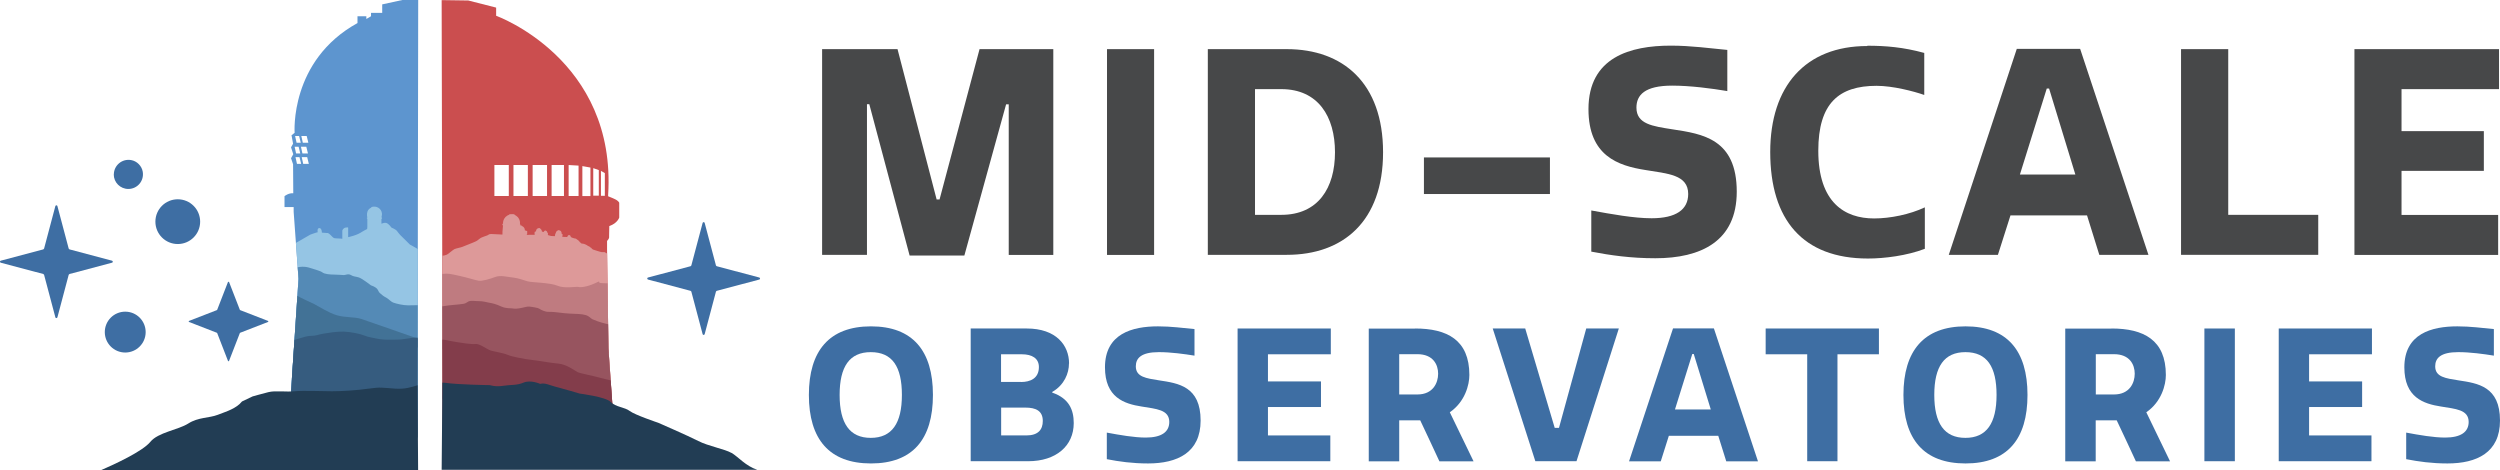 <?xml version="1.0" encoding="UTF-8"?>
<svg id="Layer_2" data-name="Layer 2" xmlns="http://www.w3.org/2000/svg" xmlns:xlink="http://www.w3.org/1999/xlink" viewBox="0 0 256.93 48.29">
  <defs>
    <style>
      .cls-1 {
        fill: #365c7f;
      }

      .cls-1, .cls-2, .cls-3, .cls-4, .cls-5, .cls-6, .cls-7, .cls-8, .cls-9, .cls-10, .cls-11, .cls-12, .cls-13, .cls-14 {
        stroke-width: 0px;
      }

      .cls-15 {
        clip-path: url(#clippath);
      }

      .cls-2 {
        fill: none;
      }

      .cls-3 {
        fill: #97545f;
      }

      .cls-4 {
        fill: #bf7b80;
      }

      .cls-5 {
        fill: #223d54;
      }

      .cls-6 {
        fill: #3e6ea3;
      }

      .cls-16 {
        clip-path: url(#clippath-1);
      }

      .cls-17 {
        clip-path: url(#clippath-4);
      }

      .cls-18 {
        clip-path: url(#clippath-3);
      }

      .cls-19 {
        clip-path: url(#clippath-2);
      }

      .cls-20 {
        clip-path: url(#clippath-5);
      }

      .cls-7 {
        fill: #427296;
      }

      .cls-8 {
        fill: #d99;
      }

      .cls-9 {
        fill: #5d95cf;
      }

      .cls-10 {
        fill: #474849;
      }

      .cls-11 {
        fill: #833d4b;
      }

      .cls-12 {
        fill: #cb4e4f;
      }

      .cls-13 {
        fill: #548ab6;
      }

      .cls-14 {
        fill: #95c5e4;
      }
    </style>
    <clipPath id="clippath">
      <path class="cls-2" d="M45.49,44.46l4.53-.09,2.42-.08.73.31h2.27l-.02-.22h.02s5.33-.28,5.33-.28l1,.12h.96l-.02-.19h.02s.38,0,.38,0l-.58-8.22-.14-10.22v-.83c.17-.17.24-.33.21-.48l.02-1.05c.84-.28,1.02-.87,1.02-.87v-1.53c-.16-.29-.56-.42-1.14-.66v-.12c.89-13.97-11.51-18.43-11.51-18.43v-.84l-2.86-.73-2.74-.04M52.29,20.14h-1.48v-3.18h1.48v3.18ZM54.25,20.14h-1.48v-3.18h1.48v3.18ZM56.22,20.14h-1.48v-3.18h1.48v3.18ZM57.96,20.14h-1.27v-3.18h1.27v3.18ZM59.46,20.14h-1.02v-3.18l1.02.06v3.12ZM60.68,20.15h-.83v-3.08l.83.15v2.93ZM61.54,20.11h-.57v-2.83l.57.2v2.63ZM62.16,20.12h-.4v-2.56l.4.23v2.33Z"/>
    </clipPath>
    <clipPath id="clippath-1">
      <path class="cls-2" d="M45.49,44.46l4.53-.09,2.42-.08.73.31h2.27l-.02-.22h.02s5.33-.28,5.33-.28l1,.12h.96l-.02-.19h.02s.38,0,.38,0l-.58-8.22-.14-10.22v-.83c.17-.17.24-.33.21-.48l.02-1.05c.84-.28,1.02-.87,1.02-.87v-1.53c-.16-.29-.56-.42-1.14-.66v-.12c.89-13.97-11.51-18.43-11.51-18.43v-.84l-2.86-.73-2.74-.04M52.29,20.14h-1.48v-3.18h1.48v3.18ZM54.25,20.14h-1.48v-3.18h1.48v3.18ZM56.22,20.14h-1.48v-3.18h1.48v3.18ZM57.96,20.14h-1.27v-3.18h1.27v3.18ZM59.46,20.14h-1.02v-3.18l1.02.06v3.12ZM60.68,20.15h-.83v-3.08l.83.15v2.93ZM61.54,20.11h-.57v-2.83l.57.2v2.63ZM62.16,20.12h-.4v-2.56l.4.23v2.33Z"/>
    </clipPath>
    <clipPath id="clippath-2">
      <path class="cls-2" d="M45.49,44.46l4.53-.09,2.42-.08.73.31h2.27l-.02-.22h.02s5.33-.28,5.33-.28l1,.12h.96l-.02-.19h.02s.38,0,.38,0l-.58-8.22-.14-10.22v-.83c.17-.17.24-.33.21-.48l.02-1.05c.84-.28,1.02-.87,1.02-.87v-1.53c-.16-.29-.56-.42-1.14-.66v-.12c.89-13.97-11.51-18.43-11.51-18.43v-.84l-2.86-.73-2.74-.04M52.29,20.14h-1.48v-3.18h1.48v3.18ZM54.25,20.14h-1.48v-3.18h1.48v3.18ZM56.22,20.14h-1.48v-3.18h1.48v3.18ZM57.96,20.14h-1.27v-3.18h1.27v3.18ZM59.46,20.14h-1.02v-3.18l1.02.06v3.12ZM60.68,20.15h-.83v-3.08l.83.15v2.93ZM61.54,20.11h-.57v-2.83l.57.2v2.63ZM62.16,20.12h-.4v-2.56l.4.23v2.33Z"/>
    </clipPath>
    <clipPath id="clippath-3">
      <path class="cls-2" d="M45.49,44.46l4.53-.09,2.42-.08.73.31h2.27l-.02-.22h.02s5.33-.28,5.33-.28l1,.12h.96l-.02-.19h.02s.38,0,.38,0l-.58-8.22-.14-10.22v-.83c.17-.17.24-.33.21-.48l.02-1.05c.84-.28,1.02-.87,1.02-.87v-1.53c-.16-.29-.56-.42-1.14-.66v-.12c.89-13.97-11.51-18.43-11.51-18.43v-.84l-2.86-.73-2.74-.04M52.29,20.14h-1.48v-3.18h1.48v3.18ZM54.25,20.14h-1.48v-3.18h1.48v3.18ZM56.22,20.14h-1.48v-3.18h1.48v3.18ZM57.96,20.14h-1.27v-3.18h1.27v3.18ZM59.46,20.14h-1.02v-3.18l1.02.06v3.12ZM60.68,20.15h-.83v-3.08l.83.15v2.93ZM61.54,20.11h-.57v-2.83l.57.2v2.63ZM62.16,20.12h-.4v-2.56l.4.23v2.33Z"/>
    </clipPath>
    <clipPath id="clippath-4">
      <path class="cls-2" d="M45.49,44.46l4.53-.09,2.42-.08.73.31h2.27l-.02-.22h.02s5.33-.28,5.33-.28l1,.12h.96l-.02-.19h.02s.38,0,.38,0l-.58-8.22-.14-10.22v-.83c.17-.17.24-.33.21-.48l.02-1.05c.84-.28,1.02-.87,1.02-.87v-1.53c-.16-.29-.56-.42-1.14-.66v-.12c.89-13.97-11.51-18.43-11.51-18.43v-.84l-2.86-.73-2.74-.04M52.29,20.14h-1.48v-3.18h1.48v3.18ZM54.25,20.14h-1.48v-3.18h1.48v3.18ZM56.22,20.14h-1.48v-3.18h1.48v3.18ZM57.96,20.14h-1.27v-3.18h1.27v3.18ZM59.46,20.14h-1.02v-3.18l1.02.06v3.12ZM60.68,20.15h-.83v-3.08l.83.15v2.93ZM61.54,20.11h-.57v-2.83l.57.2v2.63ZM62.16,20.12h-.4v-2.56l.4.23v2.33Z"/>
    </clipPath>
    <clipPath id="clippath-5">
      <path class="cls-2" d="M42.91,45.12l.07-45.12h-1.63l-2.07.45v.87h-1.15v.35l-.48.28v-.28h-.91v.7c-7,3.86-6.46,11.28-6.46,11.28l-.32.25.16.87-.21.37.23.71-.23.41.21.62.02,2.98c-.49-.04-.9.3-.9.3v1.12h.94v.49l.5,6.89-1,15.07,8.68.92,4.52.4M31.52,13.98l.17.69h-.57l-.15-.69h.56ZM31.48,15.08l.17.69h-.57l-.15-.69h.56ZM30.74,13.98l.17.69h-.43l-.15-.69h.41ZM30.69,15.08l.17.69h-.43l-.15-.69h.41ZM30.52,16.84l-.15-.69h.41l.17.69h-.43ZM31.16,16.84l-.15-.69h.56l.17.69h-.57Z"/>
    </clipPath>
  </defs>
  <g id="Layer_1-2" data-name="Layer 1">
    <g>
      <g>
        <g>
          <path class="cls-10" d="M93.48,26.25l-4.14-15.54h-.24v15.48h-4.61V5.05h7.75l4.02,15.45h.3l4.11-15.45h7.58v21.15h-4.58v-15.48h-.27l-4.29,15.54h-5.63Z"/>
          <path class="cls-10" d="M113.77,5.05h4.84v21.15h-4.84V5.05Z"/>
          <path class="cls-10" d="M124.13,26.2V5.05h8.11c5.79,0,9.9,3.49,9.9,10.6s-4.11,10.54-9.9,10.54h-8.11ZM131.68,9.16h-2.7v12.92h2.7c3.79,0,5.52-2.76,5.52-6.43s-1.73-6.49-5.52-6.49Z"/>
          <path class="cls-10" d="M146.34,16.18h12.95v3.76h-12.95v-3.76h0Z"/>
          <path class="cls-10" d="M173.5,19.94c0-2-2.12-2.09-4.41-2.47-2.79-.44-5.84-1.44-5.84-6.26,0-5.34,4.32-6.52,8.46-6.52,2.09,0,3.99.27,5.81.44v4.23c-1.61-.27-3.79-.56-5.67-.56-2.82,0-3.67.97-3.67,2.26,0,1.7,1.67,1.91,3.7,2.23,3.08.47,6.61.97,6.61,6.41,0,5.11-3.7,6.84-8.37,6.84-2.5,0-4.61-.3-6.58-.68v-4.23c2.09.38,4.38.8,6.2.8,2.5,0,3.76-.88,3.76-2.5Z"/>
          <path class="cls-10" d="M191.91,4.7c1.88,0,3.7.15,5.85.74v4.32c-1.08-.38-3.23-.94-4.9-.94-3.88,0-5.99,1.79-5.99,6.67,0,5.34,2.73,6.96,5.73,6.96,1.67,0,3.67-.41,5.22-1.14v4.26c-1.85.71-4.17,1-5.84,1-6.7,0-10.05-3.97-10.05-10.95,0-6.75,3.6-10.89,9.98-10.89Z"/>
          <path class="cls-10" d="M207.26,5.02h6.52l7.02,21.17h-5.05l-1.26-4.05h-7.87l-1.29,4.05h-5.05l6.99-21.17ZM207.59,17.94h5.7l-2.7-8.84h-.24l-2.76,8.84Z"/>
          <path class="cls-10" d="M229,5.05v17.03h9.25v4.11h-14.1V5.05h4.84Z"/>
          <path class="cls-10" d="M256.83,5.05v4.11h-10.02v4.32h8.46v4.08h-8.46v4.53h9.93v4.11h-14.77V5.05h14.86Z"/>
        </g>
        <g>
          <path class="cls-6" d="M89.51,33.54c4.28,0,6.37,2.5,6.37,7.05s-2.08,7.04-6.37,7.04-6.38-2.5-6.38-7.04,2.1-7.05,6.38-7.05ZM89.49,36.19c-2.18,0-3.2,1.48-3.2,4.4s1.03,4.41,3.2,4.41,3.2-1.49,3.2-4.41-.99-4.4-3.2-4.4Z"/>
          <path class="cls-6" d="M109.86,37.36c0,1-.48,2.21-1.72,2.92v.07c1.72.59,2.21,1.76,2.21,3.13,0,2.35-1.82,3.92-4.68,3.92h-5.91v-13.64h5.76c3.02,0,4.35,1.72,4.35,3.6ZM104.93,39.26c.94,0,1.84-.36,1.84-1.54,0-.89-.7-1.31-1.75-1.31h-2.14v2.84h2.05ZM107.17,43.26c0-1.04-.72-1.37-1.78-1.37h-2.5v2.86h2.59c1.22,0,1.69-.6,1.69-1.49Z"/>
          <path class="cls-6" d="M120.17,43.37c0-1.29-1.37-1.34-2.84-1.59-1.8-.28-3.77-.93-3.77-4.03,0-3.45,2.79-4.21,5.45-4.21,1.34,0,2.58.17,3.75.28v2.73c-1.04-.17-2.44-.36-3.66-.36-1.82,0-2.37.62-2.37,1.46,0,1.1,1.08,1.23,2.39,1.44,1.99.3,4.27.62,4.27,4.13,0,3.3-2.39,4.41-5.4,4.41-1.61,0-2.97-.19-4.24-.44v-2.73c1.34.25,2.82.51,4,.51,1.61,0,2.42-.57,2.42-1.61Z"/>
          <path class="cls-6" d="M136.77,33.76v2.65h-6.46v2.79h5.45v2.63h-5.45v2.92h6.41v2.65h-9.53v-13.64h9.59Z"/>
          <path class="cls-6" d="M145.42,33.76c3.3,0,5.59,1.17,5.59,4.78,0,1-.44,2.75-2.01,3.83l2.44,5.04h-3.51c-.66-1.4-1.29-2.8-1.97-4.21h-2.16v4.21h-3.13v-13.64h4.74ZM143.8,40.54h1.87c1.61,0,2.13-1.2,2.13-2.13s-.51-2.01-2.13-2.01h-1.87v4.13Z"/>
          <path class="cls-6" d="M162.02,47.4h-4.23l-4.38-13.64h3.34l3.03,10.21h.44l2.8-10.21h3.35l-4.35,13.64Z"/>
          <path class="cls-6" d="M171.93,33.75h4.21l4.53,13.66h-3.26l-.82-2.62h-5.08l-.83,2.62h-3.26l4.52-13.66ZM172.14,42.08h3.68l-1.75-5.7h-.15l-1.78,5.7Z"/>
          <path class="cls-6" d="M193.11,36.41h-4.27v10.99h-3.11v-10.99h-4.27v-2.65h11.64v2.65Z"/>
          <path class="cls-6" d="M202,33.54c4.28,0,6.37,2.5,6.37,7.05s-2.08,7.04-6.37,7.04-6.38-2.5-6.38-7.04,2.1-7.05,6.38-7.05ZM201.99,36.19c-2.18,0-3.2,1.48-3.2,4.4s1.03,4.41,3.2,4.41,3.2-1.49,3.2-4.41-.99-4.4-3.2-4.4Z"/>
          <path class="cls-6" d="M217,33.76c3.3,0,5.59,1.17,5.59,4.78,0,1-.44,2.75-2.01,3.83l2.44,5.04h-3.51c-.66-1.4-1.29-2.8-1.97-4.21h-2.16v4.21h-3.13v-13.64h4.74ZM215.38,40.54h1.88c1.61,0,2.13-1.2,2.13-2.13s-.51-2.01-2.13-2.01h-1.87v4.13h0Z"/>
          <path class="cls-6" d="M226.55,33.76h3.13v13.64h-3.13v-13.64Z"/>
          <path class="cls-6" d="M243.77,33.76v2.65h-6.46v2.79h5.45v2.63h-5.45v2.92h6.41v2.65h-9.53v-13.64h9.59Z"/>
          <path class="cls-6" d="M253.71,43.37c0-1.29-1.37-1.34-2.84-1.59-1.8-.28-3.77-.93-3.77-4.03,0-3.45,2.79-4.21,5.45-4.21,1.34,0,2.58.17,3.75.28v2.73c-1.04-.17-2.44-.36-3.66-.36-1.82,0-2.37.62-2.37,1.46,0,1.1,1.08,1.23,2.39,1.44,1.99.3,4.27.62,4.27,4.13,0,3.3-2.39,4.41-5.4,4.41-1.61,0-2.97-.19-4.24-.44v-2.73c1.34.25,2.82.51,4,.51,1.61,0,2.42-.57,2.42-1.61Z"/>
        </g>
      </g>
      <g>
        <g>
          <g class="cls-15">
            <path class="cls-12" d="M45.49,44.46l4.53-.09,2.42-.08.73.31h2.27l-.02-.22h.02s5.33-.28,5.33-.28l1,.12h.96l-.02-.19h.02s.38,0,.38,0l-.58-8.22-.14-10.22v-.83c.17-.17.24-.33.21-.48l.02-1.05c.84-.28,1.02-.87,1.02-.87v-1.53c-.16-.29-.56-.42-1.14-.66v-.12c.89-13.97-11.51-18.43-11.51-18.43v-.84l-2.86-.73-2.74-.04M52.29,20.14h-1.48v-3.18h1.48v3.18ZM54.25,20.14h-1.48v-3.18h1.48v3.18ZM56.22,20.14h-1.48v-3.18h1.48v3.18ZM57.96,20.14h-1.27v-3.18h1.27v3.18ZM59.46,20.14h-1.02v-3.18l1.02.06v3.12ZM60.68,20.15h-.83v-3.08l.83.15v2.93ZM61.54,20.11h-.57v-2.83l.57.2v2.63ZM62.16,20.12h-.4v-2.56l.4.23v2.33Z"/>
          </g>
          <g class="cls-16">
            <path class="cls-8" d="M38.34,28.82l-.2,6.85,34.79,5.07-.35-4.93-.07-5.35-.03-2.07c-.11-.05-.33-.08-.42-.09s-.29-.1-.37-.11c-.07-.01-.39-.06-.48-.08s-.3-.07-.42-.12c-.13-.05-.57-.11-.67-.13s-.14-.02-.19-.06c-.06-.03-.2-.1-.32-.15-.12-.05-.22-.06-.35-.08-.13-.02-.13-.06-.21-.11-.08-.05-.31-.11-.44-.16-.13-.05-.23-.03-.34-.04s-.37-.14-.52-.12c-.15.02-.84-.22-.9-.22-.06,0-.17-.03-.29-.08s-.2-.07-.25-.07c-.05,0-.24-.04-.24-.04,0,0-.13,0-.21-.06-.08-.05-.06-.03-.17-.07-.11-.04-.17-.03-.26-.06-.09-.02-.54-.04-.7-.07-.16-.02-.24-.03-.36-.06-.12-.03-.15,0-.26-.05-.11-.04-.14-.03-.22-.05s-.31-.08-.36-.08c-.05,0-.2-.01-.27-.01s-.19-.06-.23-.07c-.05,0-.12.04-.15.06s-.28-.1-.28-.1c0,0-.15-.06-.2-.07-.06,0-.13-.03-.18-.08-.05-.05-.06-.04-.15-.05-.08,0-.13,0-.23,0-.1,0-.88-.26-.88-.26,0,0-.12-.06-.15-.11-.03-.05-.03-.08-.11-.1-.07-.02-.04-.07-.17-.12-.13-.05-.1-.05-.21-.12-.11-.07-.17-.08-.26-.12-.08-.04-.29-.05-.29-.05,0,0-.14-.11-.17-.14-.03-.03-.08-.12-.17-.19-.09-.07-.12-.07-.2-.14-.08-.07-.12-.04-.15-.05s-.22-.06-.22-.06l-.2-.09s0-.2-.17-.2-.19.2-.19.2l-.51-.02v-.06h.02v-.23s-.05,0-.05,0h0s-.03-.01-.03-.01c0-.01,0-.02-.01-.04,0-.09-.02-.3-.28-.34,0,0-.07-.01-.1,0l-.03.04s-.18.04-.19.29h-.04s-.02.06-.02.06l-.03.22h-.04l-.37-.02-.31-.09v-.07h0v-.14s0,0,0,0v-.02l-.07-.02s.01-.15-.12-.19c0,0-.02-.03-.08-.03-.06,0-.07.01-.07.01h0s.01.02.01.02c0,0-.1.05-.11.13h0s-.18-.06-.18-.06c0,0,.01-.21-.19-.29l.03-.05v-.02h-.02v.02s-.05,0-.1-.01-.3.03-.32.3h0v.03h0s-.14.06-.14.06l-.02.2h.02v.1c-.09,0-.23,0-.27,0-.07,0-.21,0-.24,0-.01,0-.17.01-.3.02v-.06h.04v-.34s-.24-.08-.24-.08c0,0,.02-.29-.26-.42v-.02h-.02s-.02,0-.02,0l-.03-.05s-.05-.01-.12-.01h0v-.08s-.02-.03-.05-.04h0c.08-.71-.54-.96-.54-.96h0s0,0,0,0v-.04s-.14-.04-.14-.04h-.26s-.14,0-.14,0v.04c-.73.26-.66.93-.66.93h0c-.05.02-.07.04-.07.04v.07s.05.06.05.06v-.06s0,.12,0,.12c0,.01.01.01.01.01.01,0,.03-.01.05-.02h0s-.03.01-.05.02l-.05.59v.29s-.12,0-.12,0l-.39-.02s-.31-.01-.62-.03c-.31-.01-.28.1-.45.15s-.4.15-.54.2c-.14.05-.26.16-.43.29s-.35.18-.57.28-.91.35-1,.4-.68.16-.83.24-.67.53-.76.56c-.08.02-.37.15-.51.09s-.2-.01-.37.07-.15.13-.23.21-.24.33-.41.4-.34.04-.53.09-.49.2-.63.28-.63.2-.74.25c-.12.05-.82.16-.91.18s-.99.12-.99.12c0,0-.7-.12-.89-.18-.19-.07-1.19-.02-1.35-.06l-.05,1.21ZM53.43,23.16h0s0,0,0,0h-.01s.01,0,.01,0ZM52.79,22.06c-.09-.02-.24-.04-.43-.01h0s0,0,0,0c0,0,.21-.04.43.01ZM51.74,23.17s0,0,0,0h0s0,0,0,0Z"/>
          </g>
          <g class="cls-19">
            <path class="cls-4" d="M72.54,32.94c-1.2-.64-.51-.37-1.03-.5s-.98-.26-1.57-.71-.37-.64-1.13-.71c-.75-.06-1.35-.13-1.87-.45-.52-.32-.98-.32-1.65-.51s-1.2-.13-1.8-.51c-.6-.39-.83-.45-1.57-.45s.07-.39-.75,0c-.83.39-1.5.45-1.72.39s-1.42.19-2.17-.13c-.75-.32-2.62-.32-3.07-.45s-.9-.32-1.5-.39c-.6-.06-1.27-.26-1.8-.06s-1.35.45-1.72.39c-.37-.06-1.13-.32-2.02-.51-.9-.19-1.05-.26-1.72-.19-.67.06-1.72-.26-2.25-.26s-1.87,0-2.17-.06-.97-.15-1.27-.41c-.3-.26-1.33-.69-1.33-.69l-.27,8.97,34.49.82-.07-2.07-.02-1.5"/>
          </g>
          <g class="cls-18">
            <path class="cls-3" d="M73.12,42.88l-35.01-2.41.05-6.36.07-2.36s1.39-.08,1.56-.08.51-.03.84-.06c.33-.03.5,0,.99-.03s.59.12.93.15.56,0,.93,0,.43,0,1.06-.03.56-.15.86-.21,1.02-.15,1.79-.21.7-.18.96-.3.66-.03,1.09-.03.63.09.99.15c.36.06.76.15,1.29.4.53.24.99.15,1.26.21s.83-.06,1.19-.15c.36-.09.43-.06.99.03s.43.18.86.34c.43.15.43.12.83.12s1.22.15,1.92.18c.7.03,1.22.03,1.62.15s.5.34.7.43.7.3,1.39.46c.7.15,1.49.36,2.02.64.53.27.79.3,1.65.52.86.21.46.12.89.09.43-.03.63-.03.96-.06.33-.03.43.06.66.18s.59.12.93.09c.33-.03.43-.03.86-.06s.93.15,1.29.21.4.03.86.21l.21.07.54,7.72"/>
          </g>
          <g class="cls-17">
            <path class="cls-11" d="M44.03,36.42v9.12l22.31.29,1.56-5.01s-3.5-1.32-3.67-1.38-2.2-.5-2.66-.64-1.95-.43-2.2-.55c-.25-.12-1.1-.8-1.98-.88-.88-.09-1.68-.23-2.06-.29s-.96-.12-1.26-.17c-.29-.06-1.34-.21-1.89-.44s-1.56-.35-1.89-.5-1.05-.67-1.43-.62c-.38.06-1.47-.12-1.77-.17-.29-.06-.8-.12-1.13-.21s-1.14-.08-1.52-.17l-.36-.02-.05,1.65"/>
          </g>
        </g>
        <g class="cls-20">
          <g>
            <path class="cls-9" d="M55.87,20.39v-3.46l.22-.76-.16-.21.21-.95-.17-.21.17-.84-.22-.29c0-7.81-6.17-11.06-6.17-11.06l-.06-.62-.71-.19-.92-.08c-.56-.3-.9-.43-.9-.43l.02-.64L45.02,0h-3.67l-2.07.45v.87h-1.15v.35l-.48.28v-.28h-.91v.7c-7,3.86-6.46,11.28-6.46,11.28l-.32.25.16.87-.21.37.23.71-.23.41.21.62.02,2.98c-.49-.04-.9.3-.9.3v1.12h.94v.49l.5,6.89-1,15.07,8.68.92h8.05l8.86-.89-.47-15.05.71-6.76h.3v-.55h.77v-1.03h-.72ZM31.52,13.98l.17.69h-.57l-.15-.69h.56ZM31.48,15.08l.17.69h-.57l-.15-.69h.56ZM30.74,13.98l.17.69h-.43l-.15-.69h.41ZM30.69,15.08l.17.69h-.43l-.15-.69h.41ZM30.52,16.84l-.15-.69h.41l.17.69h-.43ZM31.16,16.84l-.15-.69h.56l.17.69h-.57ZM55.96,15.08l-.15.69h-.43l.17-.69h.41ZM55.51,13.98h.41l-.15.69h-.43l.17-.69ZM54.78,13.98h.51l-.15.69h-.53l.17-.69ZM55.34,15.08l-.15.69h-.53l.17-.69h.51ZM55.1,16.84h-.53l.17-.69h.51l-.15.69ZM55.72,16.84h-.43l.17-.69h.41l-.15.69Z"/>
            <path class="cls-14" d="M58.01,33.36c-.13,0-.32.17-.32.17,0,0-.21-.17-.51-.38s-.6-.43-.9-.77-.69-.51-.99-.72-.77-.3-1.07-.68c-.3-.38-.9-.51-.99-.64-.08-.13-.26-.38-.43-.47-.17-.08-.38-.43-.64-.55-.26-.13-.73-.38-.99-.43s-.73-.04-1.2-.17c-.47-.13-1.29-.26-1.46-.26s-.94.13-1.07-.26c-.13-.38-.86-.68-.99-.81-.13-.13-.26-.21-.51-.3s-.69-.13-.99-.26-.64-.68-.81-.81-.73-.13-.99-.3c-.26-.17-1.03-.59-1.03-.59,0,0-.86-.85-.99-.98-.13-.13-.21-.26-.34-.42-.13-.17-.56-.34-.56-.34,0,0-.26-.38-.51-.47-.17-.06-.39.02-.52.07v-.48l.03-.04h0s0-.01,0-.01c0,0,.02,0,.03,0v-.05h-.01v-.04h-.03v-.2l.03-.02c.07-.63-.44-.91-.74-.91-.05,0-.09,0-.13,0h-.02c-.17.02-.22.08-.22.08v.03c-.2.08-.31.23-.37.38,0,.01,0,.02-.01.03-.05.15-.05.29-.04.37,0,.02-.01.05,0,.07h0v.05h.02s0,.08.01.13h-.05v.05l.03.03s.02.02.02.03v.85l-.02.2c-.14.07-.34.17-.5.27-.26.17-.51.3-.94.43-.43.13-.51.13-.51.13v-.98s0-.04-.26,0c-.26.04-.34.3-.34.3v.85s-.26-.04-.6-.04-.34-.09-.6-.34c-.26-.26-.34-.21-.34-.21l-.56-.04s0-.47-.26-.47-.17.43-.17.43l-.17.04c-.26.08-.6.21-.6.21l-5.18,2.98.21,14.47,31.37.41-.29-8.61Z"/>
            <path class="cls-13" d="M54.68,36.98c-.27-.12-1.22-.62-1.38-.66-.17-.05-.65-.1-.97-.1s-.48,0-.73-.15c-.24-.15-.58-.51-.73-.7-.14-.19-.22-.34-.27-.41-.05-.07-.17-.24-.39-.48-.22-.24-.31-.15-.39-.22-.07-.07-.41-.12-.63-.17-.22-.05-.34-.14-.46-.31-.12-.17-.15-.31-.41-.53-.27-.22-.68-.22-.82-.39-.15-.17-.22-.12-.39-.22-.17-.1-1.04-.53-1.26-.65-.22-.12-.41-.19-.7-.46s-.36-.17-.63-.17h-1.31c-.31,0-.77.02-1.28.02s-1.19-.17-1.48-.27-.53-.41-.77-.53c-.24-.12-.39-.24-.58-.41-.19-.17-.12-.12-.29-.41-.17-.29-.68-.43-.68-.43,0,0-.94-.73-1.26-.82-.31-.1-.53-.07-.8-.24s-.56,0-.73,0-.56-.05-.99-.05-.99-.05-1.21-.22c-.22-.17-.7-.27-1.26-.46-.56-.19-1.09-.15-1.65.02-.56.17-.85.17-1.26.17s-.49-.03-.75-.01-.32.05-.41,0c-.1-.05-.41.11-.67.11s-.18.24-.62.2l.39,5.56-.73,11.46h28.73"/>
            <path class="cls-7" d="M27.56,31.14l-.69,7.69,12.93.35s3.93-4.08,3.49-4.25-5.48-1.92-6.16-2.15c-.68-.23-1.63-.12-2.51-.38-.88-.26-1.79-.88-2.31-1.14s-1.31-.59-1.91-.94-.76-.23-1.23-.38c-.48-.15-1.07-.43-1.43-.73"/>
            <path class="cls-1" d="M54.47,44.81l-27.51.21.56-8.89.4-.31c.39-.23.85-.35.45-.2-.24.09.77-.42,1.2-.48.45-.07,1.74-.62,2.34-.62s.76-.14,1.33-.23c.57-.09,1.37-.23,2.08-.21.71.02,1.72.23,2.15.41.43.18.85.21,1.21.3.37.09,1.03.14,1.44.12.41-.02.85.02,1.3-.05.46-.07,1.24-.21,1.63-.14s1.63-.02,1.81-.07c.18-.05,1.03-.21,1.3-.16.28.05.39-.05.48.05.09.09.89-.12,1.17.05s1.05.43,1.24.57c.18.14.46.32.78.28s1.65-.25,2.06-.25,1.78-.39,2.3-.39"/>
          </g>
        </g>
        <g>
          <path class="cls-6" d="M10.77,34.13c0-1.16.94-2.1,2.1-2.1s2.1.94,2.1,2.1-.94,2.1-2.1,2.1c-1.16,0-2.1-.94-2.1-2.1"/>
          <path class="cls-6" d="M11.7,17.93c0-.92.83-1.64,1.77-1.48.6.1,1.1.6,1.2,1.2.16.95-.56,1.77-1.48,1.77-.83,0-1.5-.67-1.5-1.5"/>
          <path class="cls-6" d="M15.97,22.78c0-1.27,1.03-2.3,2.3-2.3s2.3,1.03,2.3,2.3-1.03,2.3-2.3,2.3-2.3-1.03-2.3-2.3"/>
          <path class="cls-6" d="M5.9,21.18l1.16,4.37.08.08,4.37,1.16c.11.03.11.19,0,.21l-4.37,1.16-.08.08-1.16,4.37c-.03.11-.19.11-.21,0l-1.16-4.37-.08-.08L.08,27c-.11-.03-.11-.19,0-.21l4.37-1.16.08-.08,1.16-4.37c.03-.11.19-.11.21,0"/>
          <path class="cls-6" d="M23.54,28.98l1.11,2.86s.02.03.03.03l2.86,1.11c.05.02.05.09,0,.11l-2.86,1.11s-.03.02-.03.03l-1.11,2.86c-.02.05-.09.05-.11,0l-1.11-2.86s-.02-.03-.03-.03l-2.86-1.11c-.05-.02-.05-.09,0-.11l2.86-1.11s.03-.02.03-.03l1.11-2.86s.09-.05.11,0"/>
        </g>
        <path class="cls-6" d="M72.42,22.91l1.16,4.37s.04.07.08.08l4.37,1.16c.11.03.11.19,0,.21l-4.37,1.16s-.07.04-.08.08l-1.16,4.37c-.03.11-.19.11-.21,0l-1.16-4.37s-.04-.07-.08-.08l-4.37-1.16c-.11-.03-.11-.19,0-.21l4.37-1.16s.07-.04.08-.08l1.16-4.37c.03-.11.18-.11.21,0"/>
        <path class="cls-5" d="M42.92,39.59c-.66.2-1.27.42-2.31.35-1.36-.09-1.45-.18-2.71,0s-2.8.27-3.8.27-2.89-.09-3.8,0-1.99-.09-2.71.09c-.72.18-1.63.44-1.63.44l-1.09.52c-.6.74-1.59,1.02-2.49,1.37-.9.35-1.99.23-3.04.9-1.05.66-3.09.9-3.89,1.88-.8.98-3.69,2.31-5.03,2.89h32.55l-.06-8.7Z"/>
        <path class="cls-5" d="M75.18,46.55c-.69-.4-2.39-.7-3.42-1.23-1.03-.53-4.11-1.87-4.11-1.87,0,0-2.41-.81-2.93-1.21-.51-.4-1.45-.4-1.96-.93s-3.18-.86-3.18-.86c0,0-1.55-.46-2.58-.73-.51-.13-.98-.4-1.49-.27,0,0-.96-.44-1.7-.13-.73.31-1.3.2-2.1.33s-1.36-.07-1.36-.07c0,0-3.25-.04-4.61-.24-.05,0-.22-.01-.27-.02l-.08,8.96h32.43c-1.19-.39-1.96-1.34-2.64-1.74Z"/>
      </g>
    </g>
  </g>
</svg>